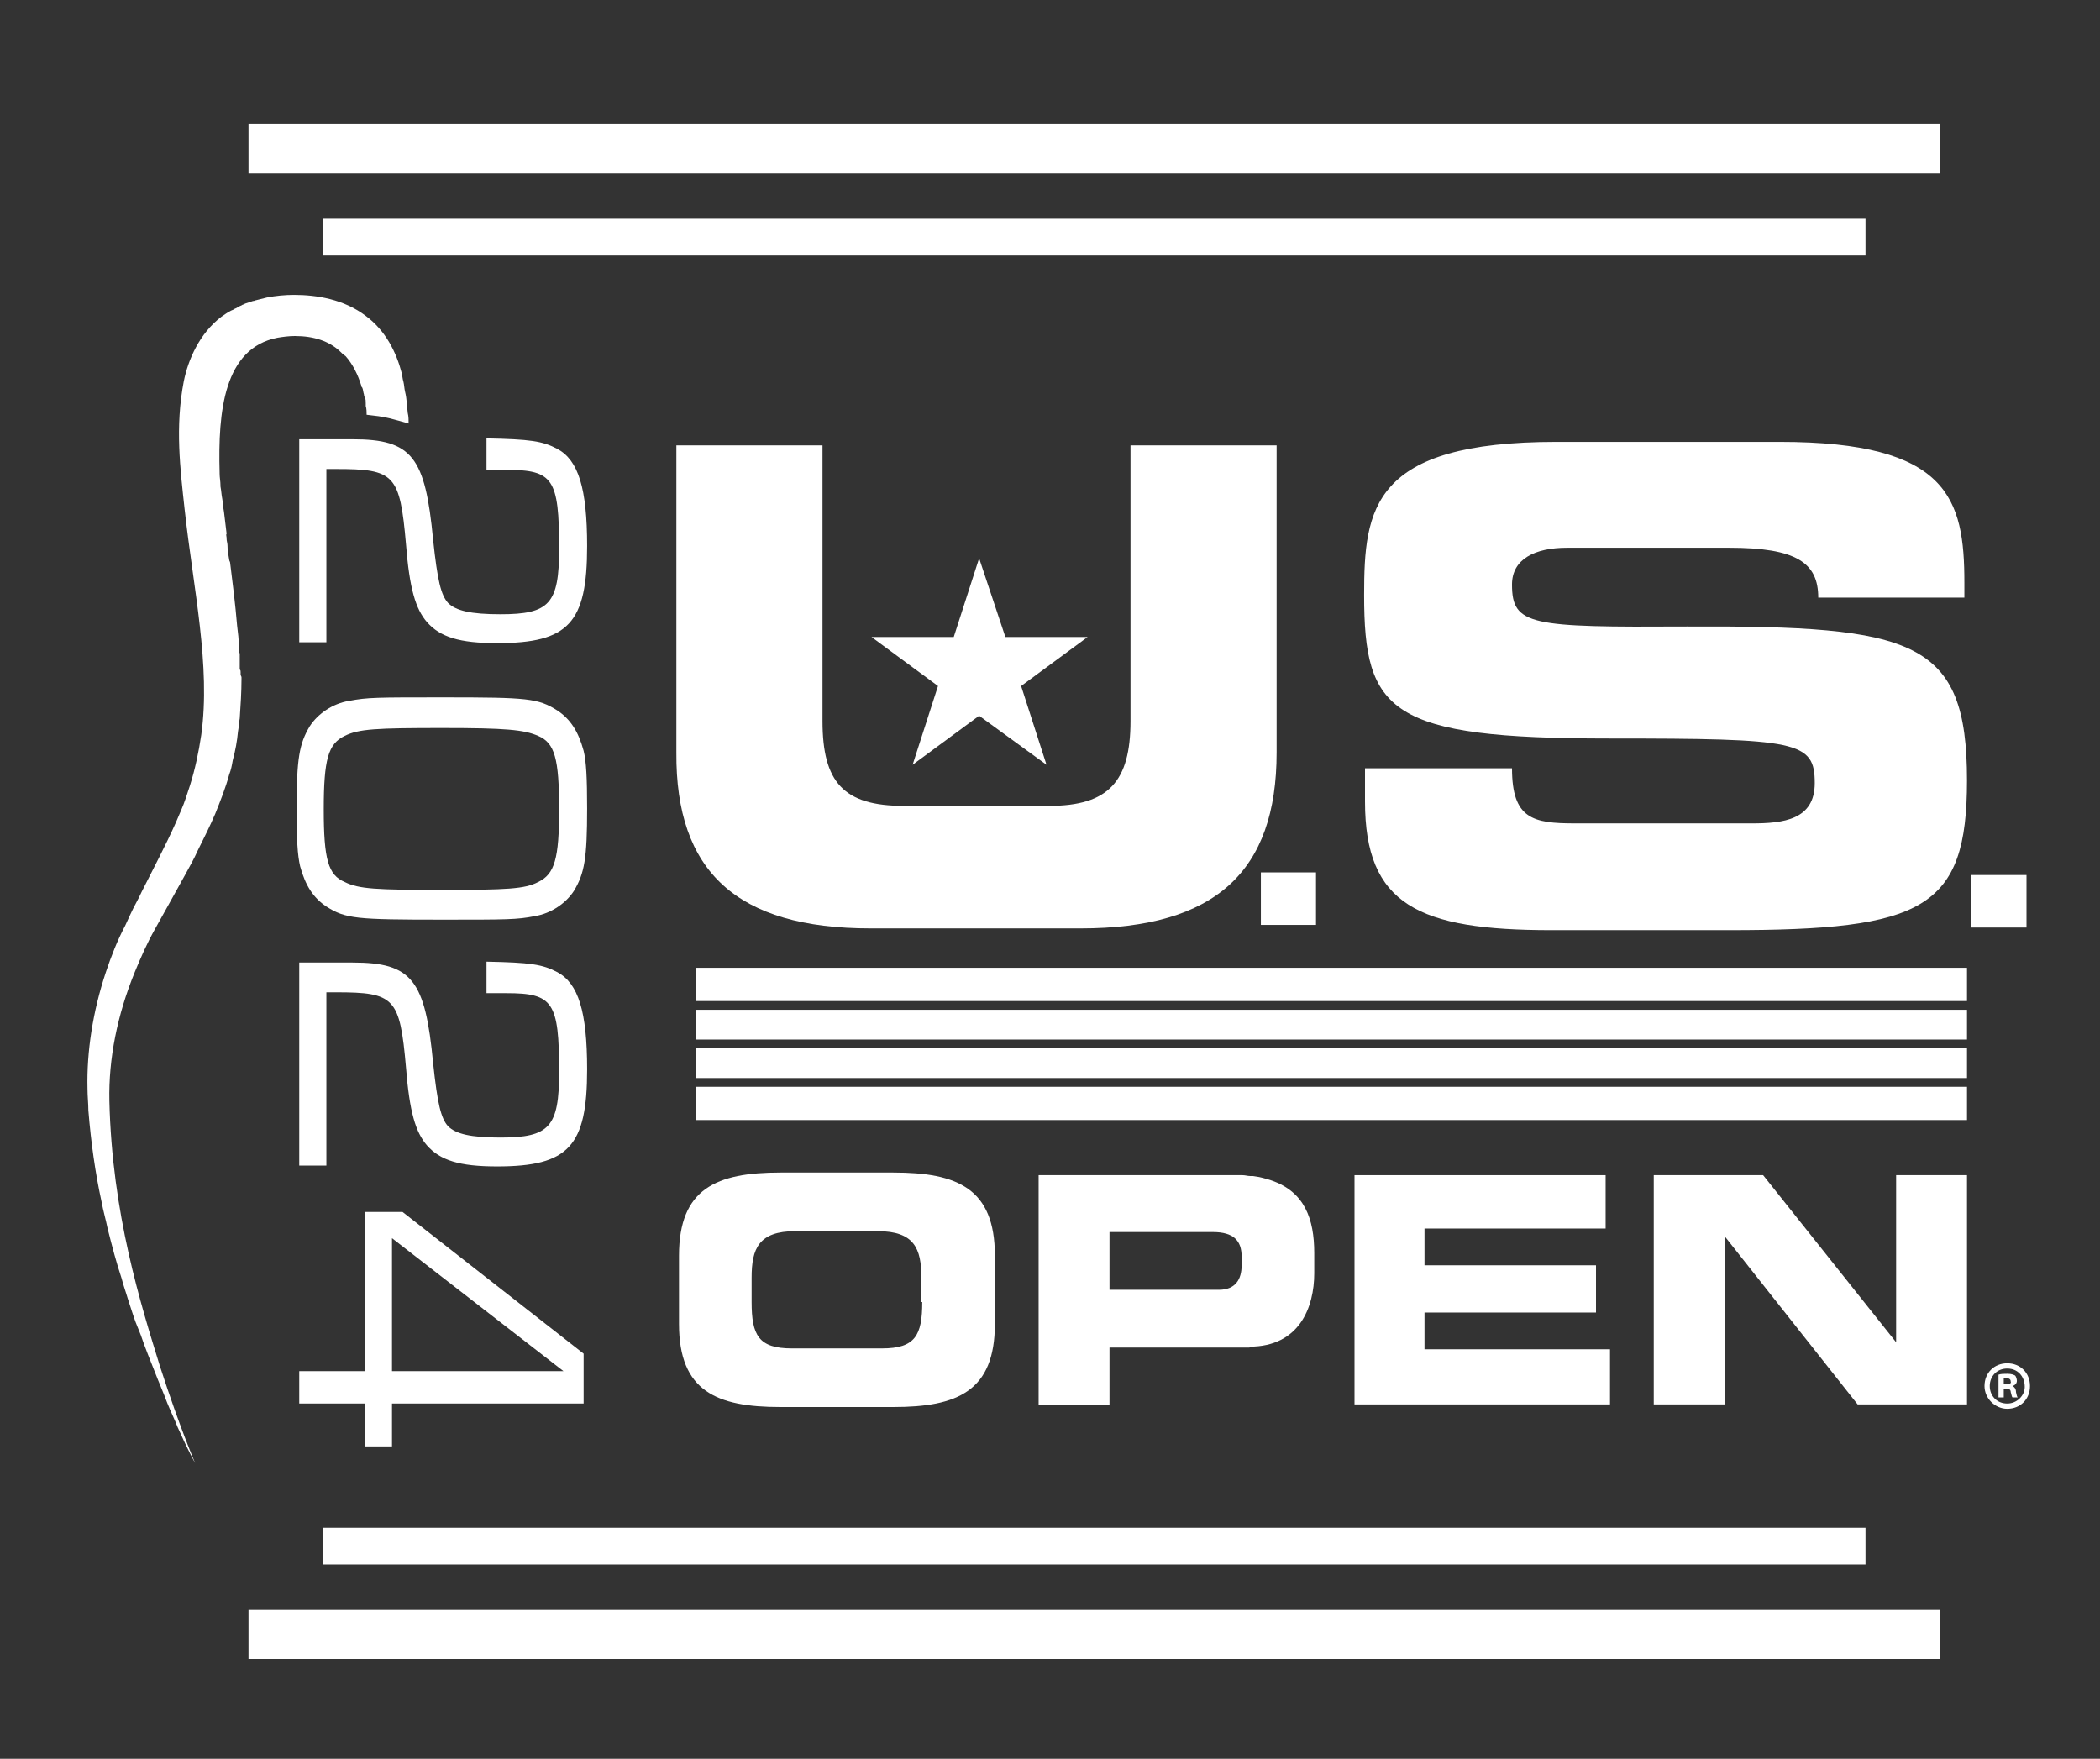 <?xml version="1.0" encoding="utf-8"?>
<!-- Generator: Adobe Illustrator 28.1.0, SVG Export Plug-In . SVG Version: 6.00 Build 0)  -->
<svg version="1.1" id="Layer_1" xmlns="http://www.w3.org/2000/svg" xmlns:xlink="http://www.w3.org/1999/xlink" x="0px" y="0px"
	 viewBox="0 0 240 201" style="enable-background:new 0 0 240 201;" xml:space="preserve">
<rect x="0" y="0" width="240" height="201" fill="#333333" stroke="none"/>
<style type="text/css">
	.st0{fill:none;}
	.st1{fill:#FFFFFF;}
</style>
<g>
	<path class="st0" d="M229.3,157.4c-0.2,0-0.3,0-0.3,0v0.7h0.3c0.3,0,0.6-0.1,0.6-0.4C229.9,157.6,229.7,157.4,229.3,157.4z"/>
	<path class="st0" d="M141.9,144.6v-1c0-1.8-0.9-2.8-3.3-2.8h-11.8v6.6h12.5C141.2,147.4,141.9,146.2,141.9,144.6z"/>
	<path class="st0" d="M39.3,100.8c1.6,0.8,3.6,0.9,11.1,0.9c7.4,0,9.5-0.1,11.1-0.9c1.9-0.9,2.4-2.7,2.4-8.4c0-5.8-0.5-7.5-2.4-8.4
		c-1.6-0.7-3.7-0.9-11-0.9c-7.6,0-9.6,0.1-11.2,0.9c-1.9,0.9-2.4,2.7-2.4,8.4S37.4,99.9,39.3,100.8z"/>
	<path class="st0" d="M100.4,140.7H91c-4.2,0-5,2-5,5.3v2.8c0,3.8,0.8,5.3,4.6,5.3h10.3c3.8,0,4.6-1.5,4.6-5.3V146
		C105.4,142.7,104.6,140.7,100.4,140.7z"/>
	<path class="st0" d="M229.4,156.3c-1.1,0-2,0.9-2,2s0.8,2,2,2c1.1,0,1.9-0.9,1.9-2C231.4,157.2,230.5,156.3,229.4,156.3z
		 M230,159.7c-0.1-0.1-0.1-0.3-0.2-0.6c0-0.3-0.2-0.4-0.5-0.4H229v1h-0.6v-2.6c0.2,0,0.6-0.1,1-0.1c0.5,0,0.7,0.1,0.9,0.2
		c0.1,0.1,0.2,0.3,0.2,0.6c0,0.3-0.2,0.5-0.5,0.6l0,0c0.2,0.1,0.4,0.3,0.5,0.6c0.1,0.4,0.1,0.5,0.2,0.6L230,159.7L230,159.7z"/>
	<rect x="28.4" y="184" class="st1" width="193.3" height="5.6"/>
	<rect x="36.9" y="174.6" class="st1" width="176.3" height="4.2"/>
	<polygon class="st1" points="184.3,19.8 221.7,19.8 221.7,14.2 184.1,14.2 155,14.2 28.4,14.2 28.4,19.8 154.8,19.8 	"/>
	<polygon class="st1" points="169.1,29.2 213.2,29.2 213.2,25 167.4,25 153.7,25 36.9,25 36.9,29.2 152,29.2 	"/>
	<path class="st1" d="M99.5,106.1h24c15.4,0,22.4-6.5,22.4-20.1V50.9h-16.7v31.5c0,6.9-2.5,9.7-9.3,9.7h-16.6
		c-6.9,0-9.3-2.7-9.3-9.7V50.9H77.3V86C77.2,99.6,84.2,106.1,99.5,106.1z"/>
	<path class="st1" d="M192.8,71.6c-17.9,0.1-20-0.1-20-4.8c0-2.9,2.6-4.2,6.3-4.2h18.5c7.7,0,10.2,1.7,10.2,5.7h16.7v-1.7
		c0-9.6-1.8-16.1-21.1-16.1h-25.5c-21.1,0-22,7.6-22,17.5c0,13.4,2.9,16.4,28,16.4c21.6,0,23.5,0.3,23.5,5.1c0,4.2-3.6,4.6-7.2,4.6
		H180c-4.8,0-7.2-0.5-7.2-6.3H156v3.8c0,11.8,6.1,14.7,21.3,14.7h20.3c22.2,0,27.2-2.4,27.2-17.1C224.8,73.1,218.8,71.5,192.8,71.6z
		"/>
	<rect x="225.3" y="100" class="st1" width="6.3" height="6"/>
	<rect x="144.1" y="99.7" class="st1" width="6.3" height="6"/>
	<path class="st1" d="M102.1,134H89.2c-7.3,0-11.6,1.8-11.6,9.5v7.8c0,7.7,4.3,9.5,11.6,9.5h12.9c7.3,0,11.6-1.8,11.6-9.5v-7.8
		C113.7,135.8,109.4,134,102.1,134z M105.4,148.8c0,3.8-0.8,5.3-4.6,5.3H90.5c-3.8,0-4.6-1.5-4.6-5.3V146c0-3.3,0.8-5.3,5-5.3h9.4
		c4.2,0,5,2,5,5.3v2.8H105.4z"/>
	<path class="st1" d="M142.8,153.9c5.7,0,7.4-4.5,7.4-8.4v-2.3c0-3.9-1.1-7-4.9-8.3l0,0c-0.6-0.2-1.3-0.4-2.1-0.5l0,0
		c-0.1,0-0.1,0-0.2,0c0,0,0,0-0.1,0c-0.3,0-0.6-0.1-0.9-0.1l0,0c-0.4,0-0.9,0-1.3,0h-22v26.3h8.1V154h16V153.9z M126.8,140.8h11.8
		c2.4,0,3.3,1,3.3,2.8v1c0,1.6-0.7,2.8-2.6,2.8h-12.5L126.8,140.8L126.8,140.8z"/>
	<polygon class="st1" points="183.5,140.4 183.5,134.3 181.6,134.3 154.8,134.3 154.8,160.5 184,160.5 184,154.2 162.8,154.2 
		162.8,150 182.4,150 182.4,144.6 162.8,144.6 162.8,140.4 	"/>
	<polygon class="st1" points="216.7,134.3 216.7,153.4 216.7,153.4 201.5,134.3 189.3,134.3 189,134.3 189,160.5 197.1,160.5 
		197.1,141.4 197.2,141.4 212.3,160.5 224.8,160.5 224.8,134.3 222.9,134.3 	"/>
	<path class="st1" d="M31.7,38.6c0.6-0.1,1.3-0.2,2-0.2c2.2,0,3.9,0.6,5.1,1.7c0.2,0.2,0.4,0.4,0.7,0.6l0,0c0.8,0.9,1.4,2.1,1.8,3.4
		c0,0.1,0,0.1,0.1,0.2c0.1,0.2,0.1,0.5,0.2,0.8c0,0.1,0,0.2,0.1,0.3c0.1,0.2,0.1,0.5,0.1,0.7c0,0.1,0,0.2,0,0.3
		c0.1,0.3,0.1,0.7,0.1,1c0.9,0.1,1.8,0.2,2.6,0.4c0.8,0.2,1.5,0.4,2.2,0.6c0-0.4,0-0.8-0.1-1.2c-0.1-0.8-0.1-1.6-0.3-2.4
		c-0.1-0.4-0.1-0.8-0.2-1.2c-0.1-0.3-0.1-0.6-0.2-1c-0.6-2.3-1.8-4.8-4.1-6.5c-2.5-1.9-5.6-2.4-8.2-2.4c-1,0-2.1,0.1-3.1,0.3l0,0
		c-0.4,0.1-0.8,0.2-1.2,0.3c-0.1,0-0.2,0.1-0.4,0.1c-0.3,0.1-0.6,0.2-0.9,0.3c-0.1,0.1-0.3,0.1-0.4,0.2c-0.3,0.1-0.5,0.3-0.8,0.4
		c-0.1,0.1-0.2,0.1-0.4,0.2c-0.4,0.2-0.8,0.5-1.1,0.7c-2.5,1.9-3.8,4.9-4.3,7.4c-1,5.2-0.4,10,0.1,14.6c1,9.1,3,17.9,1.9,25.8
		c-0.3,2-0.7,3.9-1.3,5.8c-0.3,0.9-0.6,1.9-1,2.8c-0.2,0.5-0.4,0.9-0.6,1.4c-1.2,2.7-2.6,5.3-3.9,7.9c-0.4,0.9-0.9,1.7-1.3,2.6
		c-0.2,0.4-0.4,0.9-0.6,1.3c-0.9,1.7-1.6,3.5-2.2,5.3c-1.5,4.5-2.2,9.1-2.1,13.3c0,0.9,0.1,1.7,0.1,2.5c0.3,3.7,0.8,7.2,1.5,10.4
		c0.2,1.1,0.5,2.1,0.7,3.1c0.5,2,1,3.9,1.6,5.7c0.2,0.8,0.5,1.6,0.7,2.3c0.3,0.9,0.6,1.9,0.9,2.7c0.2,0.5,0.4,1,0.6,1.5
		c0.5,1.5,1.1,2.9,1.6,4.2c0.5,1.3,1,2.4,1.4,3.5c0.4,1,0.9,2,1.2,2.8c1.2,2.7,2,4.1,2,4.1s-1.7-3.9-4-11
		c-2.2-7.1-5.5-17.5-5.8-30.4c-0.1-4.8,0.9-9.8,2.9-14.7c0.7-1.7,1.4-3.3,2.3-4.9c1.1-2,2.3-4.1,3.5-6.3c0.5-0.9,1-1.8,1.4-2.7
		c0.7-1.4,1.4-2.8,2-4.2c0.6-1.5,1.2-3,1.6-4.5c0.2-0.5,0.3-1,0.4-1.6c0.3-1.1,0.5-2.2,0.6-3.3c0.1-0.5,0.1-1,0.2-1.5
		c0.1-1.5,0.2-3,0.2-4.5l0,0l0,0c0-0.1,0-0.2,0-0.2c0-0.1-0.1-0.2-0.1-0.3l0,0c0-0.1,0-0.2,0-0.3c0-0.1,0-0.2-0.1-0.3
		c0-0.2,0-0.4,0-0.6s0-0.4,0-0.6s0-0.4,0-0.6l0,0c-0.1-0.2-0.1-0.5-0.1-0.7c0,0,0,0,0-0.1c0-0.8-0.1-1.6-0.2-2.4
		c-0.2-2.4-0.5-4.8-0.8-7.2l0,0l0,0c0-0.1-0.1-0.2-0.1-0.3c-0.1-0.6-0.2-1.1-0.2-1.7l0,0c0-0.2-0.1-0.5-0.1-0.7v-0.1
		c0-0.2-0.1-0.4,0-0.5c-0.1-0.8-0.2-1.7-0.3-2.5c-0.1-0.5-0.1-1-0.2-1.5c-0.1-0.5-0.1-0.9-0.2-1.4v-0.1c0-0.5-0.1-0.9-0.1-1.4
		c0,0,0,0,0-0.1C24.9,47,25.6,39.8,31.7,38.6z"/>
	<rect x="79.5" y="110.6" class="st1" width="145.3" height="3.8"/>
	<rect x="79.5" y="119.8" class="st1" width="145.3" height="3.4"/>
	<rect x="79.5" y="124.2" class="st1" width="145.3" height="3.8"/>
	<rect x="79.5" y="115.4" class="st1" width="145.3" height="3.4"/>
	<polygon class="st1" points="114.9,72.8 111.9,63.8 109,72.8 99.6,72.8 107.2,78.4 104.3,87.4 111.9,81.8 119.6,87.4 116.7,78.4 
		124.3,72.8 	"/>
	<path class="st1" d="M229.4,155.8c-1.5,0-2.6,1.1-2.6,2.6c0,1.4,1.2,2.6,2.6,2.6c1.5,0,2.6-1.1,2.6-2.6S230.9,155.8,229.4,155.8z
		 M229.4,160.4c-1.2,0-2-0.9-2-2s0.8-2,2-2s2,0.9,2,2.1C231.4,159.5,230.5,160.4,229.4,160.4z"/>
	<path class="st1" d="M230,158.4L230,158.4c0.3-0.1,0.5-0.3,0.5-0.6c0-0.2-0.1-0.5-0.2-0.6c-0.2-0.1-0.4-0.2-0.9-0.2
		c-0.4,0-0.7,0-1,0.1v2.6h0.6v-1h0.3c0.3,0,0.5,0.1,0.5,0.4c0.1,0.3,0.1,0.5,0.2,0.6h0.6c-0.1-0.1-0.1-0.2-0.2-0.6
		C230.4,158.7,230.2,158.5,230,158.4z M229.3,158.2H229v-0.7c0.1,0,0.2,0,0.3,0c0.4,0,0.5,0.2,0.5,0.4
		C229.9,158.1,229.6,158.2,229.3,158.2z"/>
	<g>
		<path class="st1" d="M34.2,73.6V50.2h6.1c6.8,0,8.3,2,9.2,11.5c0.5,4.7,0.9,6.3,1.7,7.2c0.9,0.9,2.6,1.3,6,1.3
			c5.6,0,6.7-1.2,6.7-7.5c0-8-0.7-9-6-9c-0.4,0-1.2,0-2.3,0v-3.6c5,0.1,6.4,0.3,8.1,1.2c2.4,1.3,3.4,4.5,3.4,11.1
			c0,8.8-2.1,11.1-10.3,11.1c-4.3,0-6.5-0.7-8-2.4c-1.3-1.5-2-3.8-2.4-8.9c-0.7-8-1.3-8.6-8-8.6h-1.1v19.8h-3.1V73.6z"/>
		<path class="st1" d="M65.6,101.8c-0.9,1.4-2.6,2.6-4.5,2.9c-2,0.4-3.2,0.4-10.5,0.4c-9.9,0-11.1-0.1-13.3-1.5
			c-1.5-1-2.4-2.4-3-4.6c-0.3-1.3-0.4-3-0.4-6.6c0-5.7,0.3-7.4,1.5-9.4c0.9-1.4,2.6-2.6,4.5-2.9c2.1-0.4,3.1-0.4,10.8-0.4
			c9.6,0,10.8,0.1,13,1.5c1.5,1,2.4,2.4,3,4.6c0.3,1.2,0.4,3.1,0.4,6.6C67.1,98.1,66.8,99.8,65.6,101.8z M61.5,84.1
			c-1.6-0.7-3.7-0.9-10.9-0.9c-7.6,0-9.6,0.1-11.2,0.9C37.5,85,37,86.8,37,92.5c0,5.7,0.5,7.5,2.4,8.3c1.6,0.8,3.6,0.9,11.1,0.9
			c7.4,0,9.5-0.1,11-0.9c1.9-0.9,2.4-2.7,2.4-8.3C63.9,86.7,63.4,84.9,61.5,84.1z"/>
		<path class="st1" d="M34.2,133.4V110h6.1c6.8,0,8.3,2,9.2,11.5c0.5,4.7,0.9,6.3,1.7,7.2c0.9,0.9,2.6,1.3,6,1.3
			c5.6,0,6.7-1.2,6.7-7.5c0-8-0.7-9-6-9c-0.4,0-1.2,0-2.3,0v-3.6c5,0.1,6.4,0.3,8.1,1.2c2.4,1.3,3.4,4.5,3.4,11.1
			c0,8.8-2.1,11.1-10.3,11.1c-4.3,0-6.5-0.7-8-2.4c-1.3-1.5-2-3.8-2.4-8.9c-0.7-8-1.3-8.6-8-8.6h-1.1v19.8h-3.1V133.4z"/>
		<path class="st1" d="M44.8,160.4v4.9h-3.1v-4.9h-7.5v-3.7h7.5v-18.2H46l20.7,16.2v5.7H44.8z M64.4,156.7L64.4,156.7l-19.6-15.2
			v15.2H64.4z"/>
	</g>
</g>
</svg>

